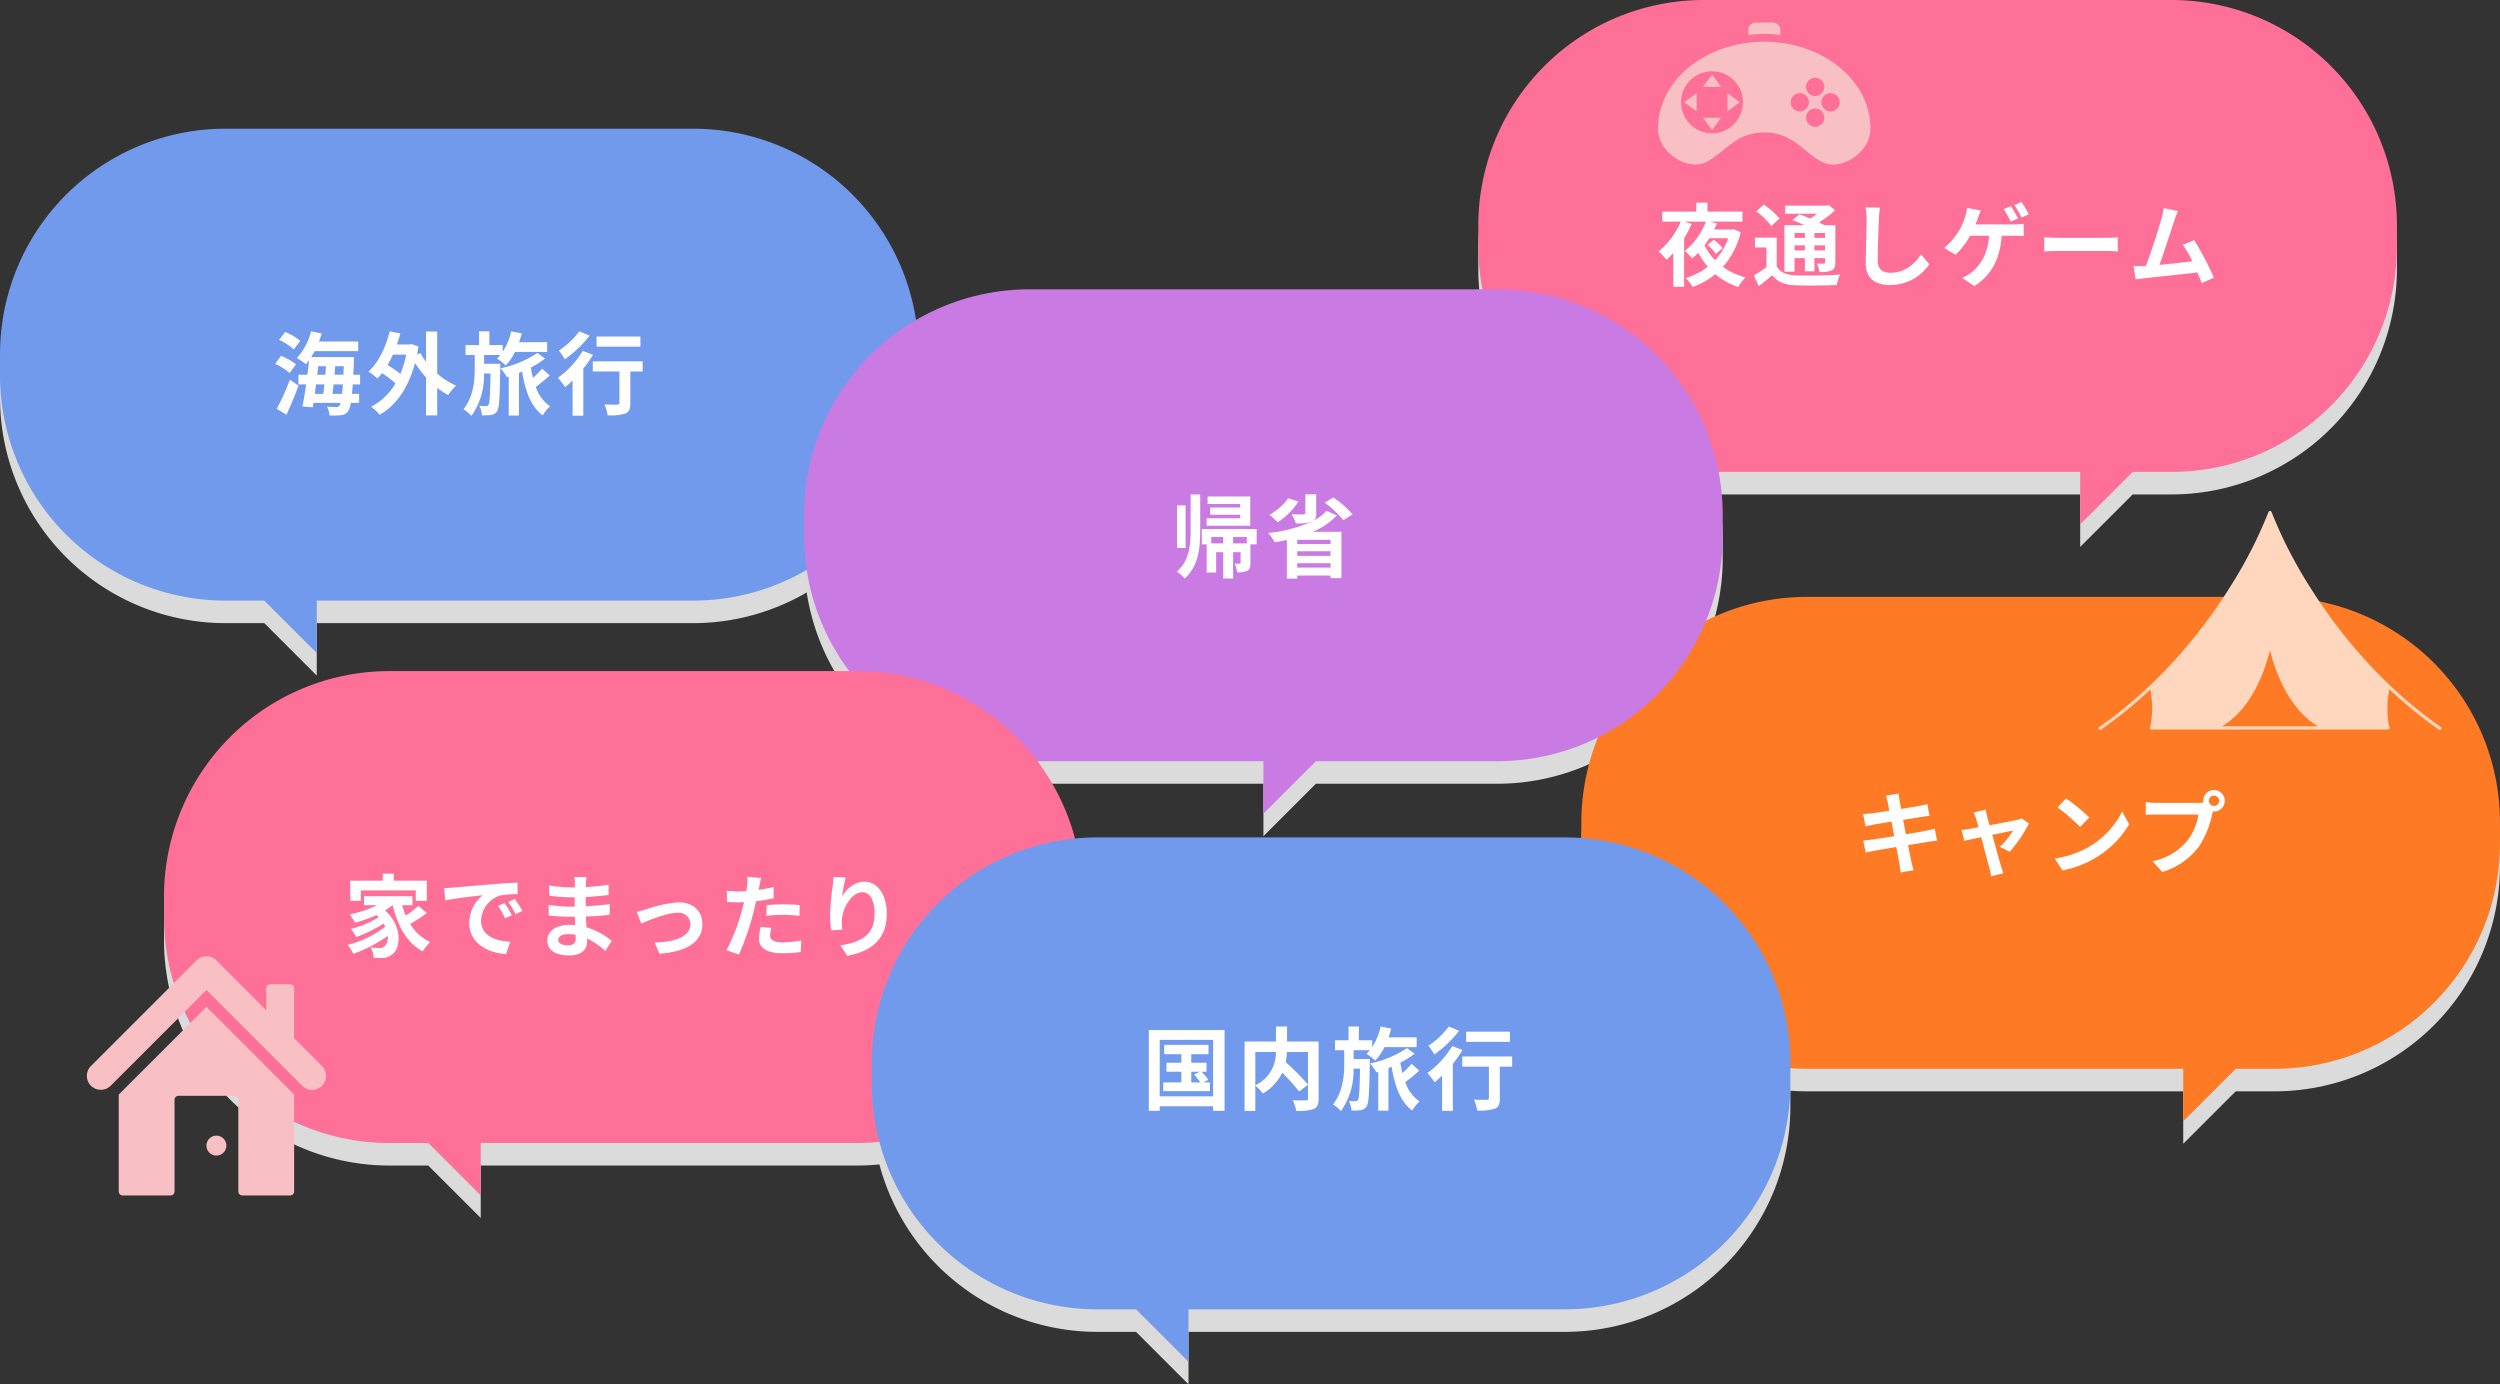 <svg xmlns="http://www.w3.org/2000/svg" width="554.377" height="306.973" viewBox="0 0 554.377 306.973">
  <rect x="0" y="0" width="554.377" height="306.973" fill="#333333" stroke="none"/>
  <g id="Group_36083" data-name="Group 36083" transform="translate(-4361.476 -2433)">
    <g id="Group_36082" data-name="Group 36082">
      <g id="Group_36063" data-name="Group 36063" transform="translate(-5074.5 625.539)">
        <g id="Group_36018" data-name="Group 36018" transform="translate(0 5)">
          <path id="Union_63" data-name="Union 63" d="M50,116.276a50,50,0,0,1-50-50V61.634a50,50,0,0,1,50-50h83.463V0L145.1,11.633H153.7a50,50,0,0,1,50,50v4.643a50,50,0,0,1-50,50Z" transform="translate(9639.681 1952.277) rotate(180)" fill="#dbdbdb"/>
          <path id="Union_64" data-name="Union 64" d="M133.464,104.643H50a50,50,0,0,1-50-50V50A50,50,0,0,1,50,0H153.7a50,50,0,0,1,50,50v4.642a50,50,0,0,1-50,50H145.1l-11.635,11.634Z" transform="translate(9763.795 1807.461)" fill="#dbdbdb"/>
          <path id="Union_65" data-name="Union 65" d="M133.464,104.643H50a50,50,0,0,1-50-50V50A50,50,0,0,1,50,0H153.7a50,50,0,0,1,50,50v4.642a50,50,0,0,1-50,50H145.1l-11.635,11.634Z" transform="translate(9786.647 1939.823)" fill="#dbdbdb"/>
          <path id="Union_66" data-name="Union 66" d="M101.852,104.643H50a50,50,0,0,1-50-50V50A50,50,0,0,1,50,0H153.7a50,50,0,0,1,50,50v4.642a50,50,0,0,1-50,50H113.488l-11.636,11.634Z" transform="translate(9614.288 1871.615)" fill="#dbdbdb"/>
          <path id="Union_67" data-name="Union 67" d="M50,116.276a50,50,0,0,1-50-50V61.634a50,50,0,0,1,50-50h83.463V0L145.1,11.633H153.7a50,50,0,0,1,50,50v4.643a50,50,0,0,1-50,50Z" transform="translate(9676.043 2072.553) rotate(180)" fill="#dbdbdb"/>
          <path id="Union_68" data-name="Union 68" d="M50,116.276a50,50,0,0,1-50-50V61.634a50,50,0,0,1,50-50h83.463V0L145.1,11.633H153.7a50,50,0,0,1,50,50v4.643a50,50,0,0,1-50,50Z" transform="translate(9832.993 2109.434) rotate(180)" fill="#dbdbdb"/>
        </g>
        <path id="Union_34" data-name="Union 34" d="M50,116.276a50,50,0,0,1-50-50V61.634a50,50,0,0,1,50-50h83.463V0L145.1,11.633H153.7a50,50,0,0,1,50,50v4.643a50,50,0,0,1-50,50Z" transform="translate(9639.681 1952.277) rotate(180)" fill="#729aec"/>
        <path id="Union_35" data-name="Union 35" d="M133.464,104.643H50a50,50,0,0,1-50-50V50A50,50,0,0,1,50,0H153.7a50,50,0,0,1,50,50v4.642a50,50,0,0,1-50,50H145.1l-11.635,11.634Z" transform="translate(9763.795 1807.461)" fill="#fe7098"/>
        <path id="Union_43" data-name="Union 43" d="M133.464,104.643H50a50,50,0,0,1-50-50V50A50,50,0,0,1,50,0H153.7a50,50,0,0,1,50,50v4.642a50,50,0,0,1-50,50H145.1l-11.635,11.634Z" transform="translate(9786.647 1939.823)" fill="#ff7a24"/>
        <path id="Union_42" data-name="Union 42" d="M101.852,104.643H50a50,50,0,0,1-50-50V50A50,50,0,0,1,50,0H153.7a50,50,0,0,1,50,50v4.642a50,50,0,0,1-50,50H113.488l-11.636,11.634Z" transform="translate(9614.288 1871.615)" fill="#ca7ae3"/>
        <path id="Path_107636" data-name="Path 107636" d="M-35.26-14.84A14.418,14.418,0,0,0-38.6-16.8l-1.36,1.74a13.129,13.129,0,0,1,3.26,2.12Zm-.96,5.22a12.773,12.773,0,0,0-3.32-1.88l-1.3,1.76A13.308,13.308,0,0,1-37.62-7.7ZM-38.34,1.54c.92-1.96,1.9-4.3,2.68-6.44l-1.9-1.32A58.523,58.523,0,0,1-40.48.24Zm10.22-4.62c.08-.64.16-1.36.24-2.1h2.06q-.09,1.23-.18,2.1Zm-1.8-2.1c-.08.74-.16,1.46-.24,2.1h-1.88c.08-.68.18-1.38.28-2.1Zm-1.36-4.04h1.72c-.04.62-.1,1.26-.14,1.9h-1.8Zm3.6,1.9c.06-.64.12-1.28.16-1.9h1.9c-.02.68-.06,1.32-.08,1.9ZM-22-5.18V-7.32h-1.52c.06-.9.1-1.88.14-2.96.02-.28.02-.96.02-.96h-9.5a14.312,14.312,0,0,0,.78-1.32h9.66v-2.12h-8.7c.22-.58.42-1.18.6-1.78l-2.34-.48a13.725,13.725,0,0,1-3.18,5.92,10.988,10.988,0,0,1,2,1.36c.24-.28.48-.56.72-.88-.1,1.02-.22,2.12-.36,3.22h-2v2.14h1.72c-.26,1.84-.56,3.56-.82,4.9l2.28.18.16-.98h6.02a2.19,2.19,0,0,1-.26.6.791.791,0,0,1-.74.32c-.4,0-1.18-.02-2.04-.08a4.543,4.543,0,0,1,.58,1.94,14,14,0,0,0,2.52-.06,2.019,2.019,0,0,0,1.6-.9,4.367,4.367,0,0,0,.6-1.82h1.84v-2H-23.8c.06-.62.12-1.3.16-2.1Zm10.22-6.6a22.671,22.671,0,0,1-1.28,4.26,24.6,24.6,0,0,0-2.86-1.94,21.112,21.112,0,0,0,1.2-2.32ZM-4.9-16.9H-7.38v6.7a13.575,13.575,0,0,1-1.24-1.92l-.74.28q.15-.84.3-1.74l-1.56-.54-.42.08h-2.78c.28-.8.52-1.6.74-2.44l-2.36-.46c-.88,3.58-2.5,6.92-4.7,8.92A14.338,14.338,0,0,1-18.16-6.5a9.833,9.833,0,0,0,1.02-1.18,25.525,25.525,0,0,1,3,2.28A13.584,13.584,0,0,1-19.56-.22a10.073,10.073,0,0,1,1.9,1.78c3.56-2.02,6.34-5.84,7.84-11.5A22.705,22.705,0,0,0-7.38-6.72V1.7H-4.9V-4.4A16.9,16.9,0,0,0-2.46-2.82,11.438,11.438,0,0,1-.72-4.9,16.486,16.486,0,0,1-4.9-7.58ZM9.08-9.74H5.5V-11.7H9.1a5.659,5.659,0,0,1-.74.8A13.583,13.583,0,0,1,10.3-9.38a12.147,12.147,0,0,0,2.04-3h7.14v-2.16H13.26c.22-.64.42-1.3.58-1.96l-2.34-.44A13.77,13.77,0,0,1,9.62-12.4v-1.5H6.66v-3.04H4.38v3.04h-3v2.2H3.42v3.08C3.42-5.96,3.14-2.56.94.34A9.761,9.761,0,0,1,2.7,1.8,15.511,15.511,0,0,0,5.48-7.6H6.92c-.08,4.82-.18,6.52-.46,6.94a.568.568,0,0,1-.56.3c-.32,0-.84-.02-1.46-.08a5.686,5.686,0,0,1,.58,2.12A12.465,12.465,0,0,0,7.08,1.6,1.831,1.831,0,0,0,8.38.76c.5-.74.6-3.12.7-9.58Zm9.28,1.06a17.9,17.9,0,0,1-2.04,2.06c-.18-.74-.34-1.52-.46-2.3a18.79,18.79,0,0,0,3.16-2l-1.7-1.24a22.771,22.771,0,0,1-8.18,3.4,10.824,10.824,0,0,1,1.4,1.98l.42-.12V1.72h2.26V-7.72c.24-.1.46-.2.7-.3.72,4.3,1.94,7.78,4.58,9.7a8.357,8.357,0,0,1,1.62-2,8.433,8.433,0,0,1-3.16-4.3,35.7,35.7,0,0,0,3.08-2.54Zm21.8-7.12H30.44v2.26h9.72ZM26.6-16.94a17.792,17.792,0,0,1-4.52,4.26,13.828,13.828,0,0,1,1.32,1.94A26.85,26.85,0,0,0,28.9-16Zm.76,4.32a19.487,19.487,0,0,1-5.5,5.98,23.434,23.434,0,0,1,1.62,2.06c.54-.44,1.08-.94,1.64-1.48V1.76H27.5V-8.68a26.527,26.527,0,0,0,2.14-3.06Zm13.3,2.32H29.6v2.26h5.9v6.96c0,.3-.14.38-.5.38-.36.02-1.68.02-2.82-.04a10.113,10.113,0,0,1,.72,2.42,11.041,11.041,0,0,0,3.9-.4c.88-.36,1.12-1.02,1.12-2.3V-8.04h2.74Z" transform="translate(9537.828 1897.881)" fill="#fff"/>
        <path id="Path_107637" data-name="Path 107637" d="M-47.66-6.86A13.533,13.533,0,0,0-49.62-8.7l-1.42,1.12a8.943,8.943,0,0,1,1.86,2Zm1.2-2.2a13.444,13.444,0,0,1-2.88,4.88,13.117,13.117,0,0,1-2.36-3.3c.38-.5.74-1.04,1.08-1.58Zm1.26-2-.38.08h-3.98c.22-.44.44-.9.62-1.34l-1.54-.42h7.2v-2.22h-7.76v-1.98h-2.48v1.98h-7.54v2.22h4.1a17.492,17.492,0,0,1-4.9,6.62,15.017,15.017,0,0,1,1.74,1.86c.5-.46,1-.96,1.5-1.52v7.5h2.4V-9.04a22.068,22.068,0,0,0,1.66-3.2l-1.66-.5h4.84a15.594,15.594,0,0,1-4.68,6.5,14.275,14.275,0,0,1,1.64,1.66c.46-.38.9-.8,1.34-1.24a18.837,18.837,0,0,0,2.12,3.1,15.755,15.755,0,0,1-4.9,2.5,7.721,7.721,0,0,1,1.5,1.98A16.822,16.822,0,0,0-49.3-1.08a15.184,15.184,0,0,0,5.08,2.84,10.356,10.356,0,0,1,1.6-2.12,15.155,15.155,0,0,1-5-2.34,17.71,17.71,0,0,0,3.94-7.68Zm15.76.84v1.08h-2.3v-1.08Zm4.48,1.08h-2.36v-1.08h2.36Zm-2.36,2.78V-7.48h2.36v1.12Zm-4.42,0V-7.48h2.3v1.12Zm0,1.72h2.3v2.92h2.12V-4.64h2.36v.92c0,.2-.06.28-.3.3-.2,0-.9,0-1.52-.02a6.5,6.5,0,0,1,.58,1.86,6.019,6.019,0,0,0,2.7-.34c.64-.32.82-.82.82-1.78v-8.24H-25.1c-.34-.2-.76-.4-1.2-.62a22.764,22.764,0,0,0,3.56-2.7l-1.42-1.14-.46.12H-33.8v1.8h7.12a18.479,18.479,0,0,1-1.6,1.06c-.82-.36-1.66-.68-2.36-.94l-1.54,1.28c.82.32,1.78.72,2.68,1.14h-4.48v10.3h2.24Zm-3.34-8.8a17.13,17.13,0,0,0-3.48-3.08L-40.2-15a16.235,16.235,0,0,1,3.34,3.26Zm-.6,4.26H-40.5V-7h2.54v4.36a27.529,27.529,0,0,1-2.8,1.82l1.1,2.38c1.12-.84,2.06-1.62,2.98-2.4C-35.48.7-33.9,1.28-31.5,1.38c2.44.1,6.68.06,9.14-.06A9.828,9.828,0,0,1-21.62-1c-2.74.22-7.48.28-9.86.18-2.04-.08-3.42-.64-4.2-1.98Zm22.9-6.68L-16-15.9a12.756,12.756,0,0,1,.26,2.7c0,1.72-.2,6.98-.2,9.66,0,3.42,2.12,4.86,5.4,4.86a10.353,10.353,0,0,0,8.68-4.6l-1.82-2.2C-5.12-3.3-7.22-1.4-10.52-1.4c-1.56,0-2.76-.66-2.76-2.68,0-2.48.16-6.96.24-9.12C-13-14-12.9-15.02-12.78-15.86Zm29.02-.3-1.6.64a27.488,27.488,0,0,1,1.58,2.78l1.6-.68A29.284,29.284,0,0,0,16.24-16.16Zm2.36-.92-1.58.66a23.6,23.6,0,0,1,1.6,2.76l1.6-.7A31.282,31.282,0,0,0,18.6-17.08ZM9.58-15.2,6.5-15.8a7.728,7.728,0,0,1-.42,2.04,14.286,14.286,0,0,1-1.16,2.74A15.948,15.948,0,0,1,1.46-6.9l2.5,1.52A17.412,17.412,0,0,0,7.2-9.6h4.22C11.1-5.42,9.44-2.96,7.34-1.34a8.487,8.487,0,0,1-1.9,1.1l2.7,1.8C11.76-.72,13.84-4.28,14.2-9.6H17c.46,0,1.34.02,2.08.08v-2.74a13.114,13.114,0,0,1-2.08.14H8.38c.22-.52.4-1.02.56-1.44C9.1-14,9.36-14.7,9.58-15.2ZM23.64-9.26v3.14c.74-.06,2.08-.1,3.22-.1H37.6c.84,0,1.86.08,2.34.1V-9.26c-.52.04-1.4.12-2.34.12H26.86C25.82-9.14,24.36-9.2,23.64-9.26ZM53.3-15.08l-3.18-.66a14.554,14.554,0,0,1-.48,2.32c-.58,2.08-2.3,7.56-3.46,10.52-.18,0-.38.02-.54.02-.66.02-1.52.02-2.2.02L43.9.06c.64-.08,1.38-.18,1.88-.24,2.52-.26,8.58-.9,11.82-1.28.38.86.7,1.68.96,2.36l2.7-1.2a61.511,61.511,0,0,0-4.38-8.32L54.38-7.6a24.175,24.175,0,0,1,2.1,3.66c-2.02.24-4.86.56-7.3.8,1-2.68,2.62-7.76,3.26-9.72C52.74-13.74,53.04-14.48,53.3-15.08Z" transform="translate(9865.647 1869.342)" fill="#fff"/>
        <path id="Path_107638" data-name="Path 107638" d="M-33.92-14.28c.06.32.2.98.36,1.82-1.72.28-3.26.5-3.96.58-.62.08-1.22.12-1.86.14l.54,2.76c.68-.18,1.2-.28,1.84-.42.62-.1,2.16-.36,3.92-.64.18,1.02.4,2.14.6,3.22-2.02.32-3.88.62-4.8.74-.64.08-1.54.2-2.08.22l.56,2.68c.46-.12,1.14-.26,2-.42s2.74-.48,4.78-.82c.32,1.68.58,3.06.68,3.64.12.58.18,1.28.28,2.02l2.88-.52c-.18-.64-.38-1.36-.52-1.96-.12-.62-.4-1.96-.72-3.6,1.76-.28,3.38-.54,4.34-.7.76-.12,1.58-.26,2.12-.3l-.54-2.64c-.52.16-1.26.32-2.04.48-.9.18-2.54.46-4.34.76-.22-1.1-.42-2.2-.62-3.2,1.66-.26,3.18-.5,4-.64.6-.08,1.4-.2,1.84-.24l-.48-2.62c-.48.14-1.24.3-1.88.42-.72.14-2.24.38-3.94.66-.16-.9-.28-1.56-.32-1.84-.1-.48-.16-1.16-.22-1.56l-2.82.46C-34.18-15.32-34.04-14.86-33.92-14.28ZM-12.2-12.7l-2.68.64a7,7,0,0,1,.56,1.42c.14.44.32,1.08.52,1.86-.92.18-1.64.3-1.92.34-.66.12-1.2.18-1.84.24l.62,2.4c.6-.14,2.06-.44,3.74-.8.72,2.72,1.54,5.84,1.84,6.92A11.463,11.463,0,0,1-11,2.08l2.72-.68C-8.44,1-8.7.1-8.82-.24c-.3-1.04-1.16-4.12-1.92-6.88,2.16-.44,4.16-.86,4.64-.94a17.755,17.755,0,0,1-2.96,3.6l2.2,1.1A31.481,31.481,0,0,0-2.6-9.62l-1.6-1.14a3.812,3.812,0,0,1-1.02.32c-.78.18-3.58.72-6.12,1.2-.22-.78-.4-1.46-.54-1.94C-12-11.7-12.12-12.24-12.2-12.7ZM5.62-15.2l-1.88,2a41.585,41.585,0,0,1,5,4.32l2.04-2.08A40.393,40.393,0,0,0,5.62-15.2ZM3.12-1.88,4.8.76a21.659,21.659,0,0,0,7.42-2.82,21.267,21.267,0,0,0,7.4-7.4l-1.56-2.82A18.832,18.832,0,0,1,10.78-4.5,20.614,20.614,0,0,1,3.12-1.88ZM37.28-14.66a1.161,1.161,0,0,1,1.16-1.16,1.157,1.157,0,0,1,1.14,1.16,1.153,1.153,0,0,1-1.14,1.14A1.157,1.157,0,0,1,37.28-14.66Zm-1.24,0a2.215,2.215,0,0,0,.04.38,8.63,8.63,0,0,1-1.14.08H25.68a22.269,22.269,0,0,1-2.38-.16v2.82c.5-.04,1.46-.08,2.38-.08h9.3a12.568,12.568,0,0,1-2.34,5.64,13.111,13.111,0,0,1-7.84,4.7l2.18,2.4a16.063,16.063,0,0,0,8.04-5.54,20.189,20.189,0,0,0,3-7.28c.06-.18.1-.38.16-.6a1.14,1.14,0,0,0,.26.02,2.4,2.4,0,0,0,2.38-2.38,2.4,2.4,0,0,0-2.38-2.4A2.407,2.407,0,0,0,36.04-14.66Z" transform="translate(9888.5 1999.704)" fill="#fff"/>
        <path id="Path_107635" data-name="Path 107635" d="M-2.92-16.46h-9.46v1.68h7.24V-14H-11.8v1.6h6.66v.78H-12.6v1.66h9.68Zm-14.34,1.98h-1.9v9.46h1.9Zm1.12,5.54c0,3.46-.32,6.76-3.06,9.16a7.924,7.924,0,0,1,1.74,1.52c3.06-2.76,3.44-6.68,3.44-10.68V-16.9h-2.12Zm12.46,2.9H-6.72V-7.46h3.04Zm-7.88,0V-7.46h2.64v1.42ZM-1.5-9.24H-13.66v3.4h1.08V.42h2.1V-4.1h1.56V1.74h2.2V-4.1h1.66v2.32c0,.16-.06.22-.22.22a9.248,9.248,0,0,1-1.08,0A6.838,6.838,0,0,1-5.82.36,4.643,4.643,0,0,0-3.56.02c.58-.32.68-.86.68-1.76v-4.1H-1.5Zm6.98-6.82A11.562,11.562,0,0,1,1.32-12.4c.52.4,1.42,1.24,1.86,1.66a15.921,15.921,0,0,0,4.6-4.58ZM14.88-5.9H7.5v-.94h7.38ZM7.5-.68v-.98h7.38v.98Zm0-3.62h7.38v1.02H7.5ZM14-13.28a9.6,9.6,0,0,1-2.84,2.16,1.851,1.851,0,0,0,.54-1.6v-4.22H9.3v4.14c0,.26-.1.32-.44.32-.34.02-1.6.02-2.64-.04a7.92,7.92,0,0,1,.96,2.04,10.143,10.143,0,0,0,3.38-.34l.04-.02A30.862,30.862,0,0,1,1.06-8.36,15.494,15.494,0,0,1,2.52-6.3c.9-.14,1.78-.32,2.68-.52V1.76H7.5V1.08h7.38v.58H17.3V-8.62H10.9a15.214,15.214,0,0,0,5.38-3.64Zm-.42-1.8a21.264,21.264,0,0,1,4.14,3.9l2.06-1.3a23.073,23.073,0,0,0-4.28-3.76Z" transform="translate(9716.141 1934.007)" fill="#fff"/>
        <path id="Union_44" data-name="Union 44" d="M50,116.276a50,50,0,0,1-50-50V61.634a50,50,0,0,1,50-50h83.463V0L145.1,11.633H153.7a50,50,0,0,1,50,50v4.643a50,50,0,0,1-50,50Z" transform="translate(9676.043 2072.553) rotate(180)" fill="#fe7098"/>
        <path id="Path_107640" data-name="Path 107640" d="M-58.2-13.2h12.18v2.3h2.44v-4.46H-50.9v-1.56h-2.44v1.56h-7.2v4.46h2.34Zm12.76,3.42A24.058,24.058,0,0,1-48.22-7.6a17.681,17.681,0,0,1-.82-2.32h2.28v-2H-57.5v2h2.92A24.175,24.175,0,0,1-60.7-7.9a14.1,14.1,0,0,1,1.22,1.86,29.834,29.834,0,0,0,4.74-1.7c.18.16.34.32.5.48a21.536,21.536,0,0,1-6.18,2.6,8.554,8.554,0,0,1,1.2,1.8,29.469,29.469,0,0,0,6.06-3,7.8,7.8,0,0,1,.38.7,23,23,0,0,1-8.34,4.04A10.251,10.251,0,0,1-59.88.86,30.842,30.842,0,0,0-52.24-3.1,2.61,2.61,0,0,1-52.9-.86a1.423,1.423,0,0,1-1.2.42c-.52,0-1.16-.04-1.92-.1a4.988,4.988,0,0,1,.68,2.28,16.579,16.579,0,0,0,1.7.04A3.289,3.289,0,0,0-51.2.94c1.98-1.44,2.12-6.42-1.64-9.7a12.857,12.857,0,0,0,1.66-1.16h.04C-50-5.26-48.02-1.58-44.46.32A9.989,9.989,0,0,1-42.8-1.74a10.194,10.194,0,0,1-4.46-4.02,36.332,36.332,0,0,0,3.68-2.42Zm5.72-3.94.26,2.74c2.32-.5,6.4-.94,8.28-1.14a8,8,0,0,0-2.98,6.18C-34.16-1.6-30.2.64-26,.92l.94-2.74c-3.4-.18-6.48-1.36-6.48-4.66a6.078,6.078,0,0,1,4.24-5.6,20.777,20.777,0,0,1,3.86-.28l-.02-2.56c-1.42.06-3.6.18-5.66.36-3.66.3-6.96.6-8.64.74C-38.14-13.78-38.92-13.74-39.72-13.72ZM-26.3-10.4l-1.48.62A15.431,15.431,0,0,1-26.22-7l1.52-.68A24.824,24.824,0,0,0-26.3-10.4Zm2.24-.92-1.46.68a17.6,17.6,0,0,1,1.64,2.7l1.5-.72A29.916,29.916,0,0,0-24.06-11.32Zm9.64,9.06c0-.68.78-1.24,2.2-1.24a11.108,11.108,0,0,1,1.64.14c.02.36.02.64.02.86,0,1.16-.7,1.46-1.76,1.46C-13.7-1.04-14.42-1.5-14.42-2.26Zm6.26-13.92h-2.7a8.04,8.04,0,0,1,.12,1.38v.94h-.78a37.339,37.339,0,0,1-4.94-.44l.06,2.28a45.976,45.976,0,0,0,4.9.36h.74c-.02.68-.02,1.4-.02,2.06h-.96a35.341,35.341,0,0,1-4.82-.38l.02,2.36c1.32.16,3.6.26,4.76.26h1.04c.02.6.04,1.24.08,1.86-.4-.04-.82-.06-1.24-.06-3.08,0-4.94,1.42-4.94,3.44,0,2.12,1.68,3.34,4.88,3.34,2.64,0,3.94-1.32,3.94-3.02,0-.22,0-.46-.02-.74A15.33,15.33,0,0,1-4,.24L-2.56-2a15.658,15.658,0,0,0-5.6-3.02c-.06-.8-.1-1.62-.14-2.38,1.92-.06,3.48-.2,5.28-.4L-3-10.16c-1.62.22-3.32.38-5.34.48v-2.06c1.94-.1,3.76-.28,5.08-.44l.02-2.3a41.917,41.917,0,0,1-5.06.54c0-.32,0-.62.02-.82A13.507,13.507,0,0,1-8.16-16.18ZM2.96-8.46,4-5.86c1.7-.72,5.7-2.38,8.02-2.38A2.564,2.564,0,0,1,14.88-5.7c0,2.72-3.36,3.94-7.94,4.06L8,.82c6.36-.4,9.54-2.86,9.54-6.48,0-3.02-2.12-4.9-5.28-4.9A28.175,28.175,0,0,0,5.08-9C4.48-8.82,3.56-8.58,2.96-8.46ZM32.84-4.88l-2.38-.24a13.986,13.986,0,0,0-.36,2.68C30.1-.42,31.92.74,35.28.74A32.1,32.1,0,0,0,39.36.46l.1-2.56a23.472,23.472,0,0,1-4.16.42c-2.14,0-2.74-.66-2.74-1.54A6.852,6.852,0,0,1,32.84-4.88ZM30.58-15.96l-3.06-.24a10.253,10.253,0,0,1-.06,2.02q-.06.48-.18,1.14-.93.06-1.8.06a19.792,19.792,0,0,1-2.52-.16l.06,2.5c.7.04,1.46.08,2.42.08.42,0,.86-.02,1.32-.04-.12.58-.28,1.14-.42,1.68a43.3,43.3,0,0,1-3.46,9l2.78.94a62.149,62.149,0,0,0,3.18-9.26c.22-.82.42-1.7.6-2.56a36.818,36.818,0,0,0,3.9-.66v-2.5c-1.1.26-2.22.48-3.34.64.06-.28.12-.54.16-.76C30.24-14.52,30.42-15.42,30.58-15.96Zm1.18,6.04v2.34a34.363,34.363,0,0,1,3.86-.2,29.32,29.32,0,0,1,3.44.24l.06-2.4a35.171,35.171,0,0,0-3.52-.18C34.32-10.12,32.88-10.02,31.76-9.92Zm17.56-6.14-2.74-.12a17.714,17.714,0,0,1-.16,2.1,52.625,52.625,0,0,0-.56,6.4,22.622,22.622,0,0,0,.26,3.34l2.46-.16a10.458,10.458,0,0,1-.1-2.12c.1-2.64,2.16-6.18,4.52-6.18,1.68,0,2.72,1.72,2.72,4.8,0,4.84-3.14,6.3-7.58,6.98L49.66,1.3c5.3-.96,8.76-3.66,8.76-9.32,0-4.4-2.16-7.12-4.94-7.12-2.26,0-4,1.68-4.96,3.24A32.611,32.611,0,0,1,49.32-16.06Z" transform="translate(9574.19 2018.111)" fill="#fff"/>
        <path id="Union_45" data-name="Union 45" d="M50,116.276a50,50,0,0,1-50-50V61.634a50,50,0,0,1,50-50h83.463V0L145.1,11.633H153.7a50,50,0,0,1,50,50v4.643a50,50,0,0,1-50,50Z" transform="translate(9832.993 2109.434) rotate(180)" fill="#729aec"/>
        <path id="Path_107639" data-name="Path 107639" d="M-30.5-6.92h1.86l-1.22.62A15.227,15.227,0,0,1-28.5-4.56h-2Zm2.74,2.36,1.04-.58a15.435,15.435,0,0,0-1.5-1.78h1.1v-2H-30.5V-10.8h3.82v-2.08H-36.5v2.08h3.8v1.88H-36v2h3.3v2.36h-4.02v1.94h10.36V-4.56Zm-9.74,3.1V-13.98h11.84V-1.46Zm-2.42-14.7V1.74h2.42v-1h11.84v1h2.54v-17.9Zm35.3,4.86v7.22A52.206,52.206,0,0,0-9.56-9.04a15.157,15.157,0,0,0,.28-2.26Zm-11.68,0h4.56A7.923,7.923,0,0,1-16.3-3.92Zm14.04-2.32h-7v-3.32h-2.46v3.32h-6.96V1.78h2.38V-3.86A9.678,9.678,0,0,1-14.64-2.1a10.381,10.381,0,0,0,4.3-4.6A41.828,41.828,0,0,1-6.58-2.52l1.96-1.52v3c0,.36-.12.46-.5.48-.38,0-1.72.02-2.9-.04a7.8,7.8,0,0,1,.78,2.36,10.323,10.323,0,0,0,3.88-.42C-2.52.96-2.26.3-2.26-.98ZM9.08-9.74H5.5V-11.7H9.1a5.659,5.659,0,0,1-.74.8A13.583,13.583,0,0,1,10.3-9.38a12.147,12.147,0,0,0,2.04-3h7.14v-2.16H13.26c.22-.64.42-1.3.58-1.96l-2.34-.44A13.77,13.77,0,0,1,9.62-12.4v-1.5H6.66v-3.04H4.38v3.04h-3v2.2H3.42v3.08C3.42-5.96,3.14-2.56.94.34A9.761,9.761,0,0,1,2.7,1.8,15.511,15.511,0,0,0,5.48-7.6H6.92c-.08,4.82-.18,6.52-.46,6.94a.568.568,0,0,1-.56.3c-.32,0-.84-.02-1.46-.08a5.686,5.686,0,0,1,.58,2.12A12.465,12.465,0,0,0,7.08,1.6,1.831,1.831,0,0,0,8.38.76c.5-.74.6-3.12.7-9.58Zm9.28,1.06a17.9,17.9,0,0,1-2.04,2.06c-.18-.74-.34-1.52-.46-2.3a18.79,18.79,0,0,0,3.16-2l-1.7-1.24a22.771,22.771,0,0,1-8.18,3.4,10.824,10.824,0,0,1,1.4,1.98l.42-.12V1.72h2.26V-7.72c.24-.1.46-.2.7-.3.72,4.3,1.94,7.78,4.58,9.7a8.357,8.357,0,0,1,1.62-2,8.433,8.433,0,0,1-3.16-4.3,35.7,35.7,0,0,0,3.08-2.54Zm21.8-7.12H30.44v2.26h9.72ZM26.6-16.94a17.792,17.792,0,0,1-4.52,4.26,13.828,13.828,0,0,1,1.32,1.94A26.85,26.85,0,0,0,28.9-16Zm.76,4.32a19.487,19.487,0,0,1-5.5,5.98,23.434,23.434,0,0,1,1.62,2.06c.54-.44,1.08-.94,1.64-1.48V1.76H27.5V-8.68a26.527,26.527,0,0,0,2.14-3.06Zm13.3,2.32H29.6v2.26h5.9v6.96c0,.3-.14.38-.5.38-.36.02-1.68.02-2.82-.04a10.113,10.113,0,0,1,.72,2.42,11.041,11.041,0,0,0,3.9-.4c.88-.36,1.12-1.02,1.12-2.3V-8.04h2.74Z" transform="translate(9730.641 2052.037)" fill="#fff"/>
        <g id="Group_35961" data-name="Group 35961" transform="translate(9803.647 1812.461)">
          <path id="Path_107152" data-name="Path 107152" d="M426.179,793.482c-6.209,0-8.456,4.122-12.6,6.429-4.159,2.327-10.96-1.775-10.96-7.317,0-10.63,10.546-19.229,23.556-19.229s23.555,8.6,23.555,19.229c0,5.542-6.781,9.644-10.96,7.317-4.139-2.307-6.367-6.429-12.6-6.429Zm-3.548-21.634v-1.085a1.666,1.666,0,0,1,1.656-1.657h3.785a1.67,1.67,0,0,1,1.675,1.657v1.085a29.237,29.237,0,0,0-7.116,0Zm-8.023,21.812a6.873,6.873,0,1,1,6.86-6.883,6.875,6.875,0,0,1-6.86,6.883Zm2.011-10.295h-4.041l2.03-2.722Zm-5.44,1.4v4.043l-2.72-2.031Zm6.84,0v4.043l2.72-2.031Zm-1.4,5.443h-4.041l2.03,2.721Zm17.425-5.443a2.022,2.022,0,1,0,2.03,2.012,2.019,2.019,0,0,0-2.03-2.012Zm3.41,3.412a2.021,2.021,0,1,0,2.03,2.031,2.024,2.024,0,0,0-2.03-2.031Zm3.43-3.412a2.022,2.022,0,1,0,2.011,2.012,2.024,2.024,0,0,0-2.011-2.012Zm-3.43-3.412a2.022,2.022,0,1,0,2.03,2.012,2.019,2.019,0,0,0-2.03-2.012Z" transform="translate(-402.623 -769.106)" fill="#f8bfc4" fill-rule="evenodd"/>
        </g>
        <path id="Path_107244" data-name="Path 107244" d="M266.2,845.891c-14.032-9.786-23.493-22.228-28.959-30.943a98.466,98.466,0,0,1-8.591-16.747c0-.005,0-.01-.007-.014s-.01-.023-.016-.034-.011-.02-.017-.029a.308.308,0,0,0-.021-.028c-.007-.009-.014-.017-.022-.025l-.027-.023-.027-.02-.03-.018-.033-.016-.015-.007-.017,0-.035-.009-.035-.005h-.033l-.038,0-.03,0-.04.01-.015,0-.013.006a.316.316,0,0,0-.037.018l-.026.016-.03.023-.024.022a.3.3,0,0,0-.024.027.284.284,0,0,0-.02.026c-.007.01-.012.02-.018.03s-.011.021-.016.033,0,.01-.007.015a98.374,98.374,0,0,1-8.581,16.73c-5.467,8.72-14.931,21.17-28.97,30.96a.357.357,0,1,0,.408.586,97.439,97.439,0,0,0,10.927-8.885,20.726,20.726,0,0,1,.014,8.223.356.356,0,0,0,.219.638h52.5a.357.357,0,0,0,.254-.608,20.62,20.62,0,0,1,.035-8.325,97.473,97.473,0,0,0,11,8.958.357.357,0,1,0,.409-.586Zm-48.55-.153c4.3-2.5,6.993-7.038,8.535-10.573a40.051,40.051,0,0,0,2.128-6.326,40.053,40.053,0,0,0,2.128,6.326c1.542,3.534,4.235,8.077,8.535,10.573Z" transform="translate(9711.04 1122.792)" fill="#ffd7be"/>
        <path id="Path_107245" data-name="Path 107245" d="M73.453,84.5a2.209,2.209,0,1,1-2.209-2.21A2.209,2.209,0,0,1,73.453,84.5ZM87.595,95.55a.885.885,0,0,0,.884-.884V73.179L69.034,53.734,49.59,73.179V94.666a.885.885,0,0,0,.884.884h10.6a.885.885,0,0,0,.884-.884V74.338a.887.887,0,0,1,.883-.884H75.222a.886.886,0,0,1,.883.884V94.666a.886.886,0,0,0,.884.884ZM83.176,48.707a.886.886,0,0,0-.884.883v4.9L71.223,43.422a3.1,3.1,0,0,0-4.376,0L43.423,66.846A3.093,3.093,0,0,0,47.8,71.221L69.034,49.984,90.273,71.221a3.093,3.093,0,0,0,4.374-4.375l-6.167-6.167V49.59a.885.885,0,0,0-.884-.883Z" transform="translate(9412.721 1977.003)" fill="#f8bfc4" fill-rule="evenodd"/>
      </g>
    </g>
  </g>
</svg>
